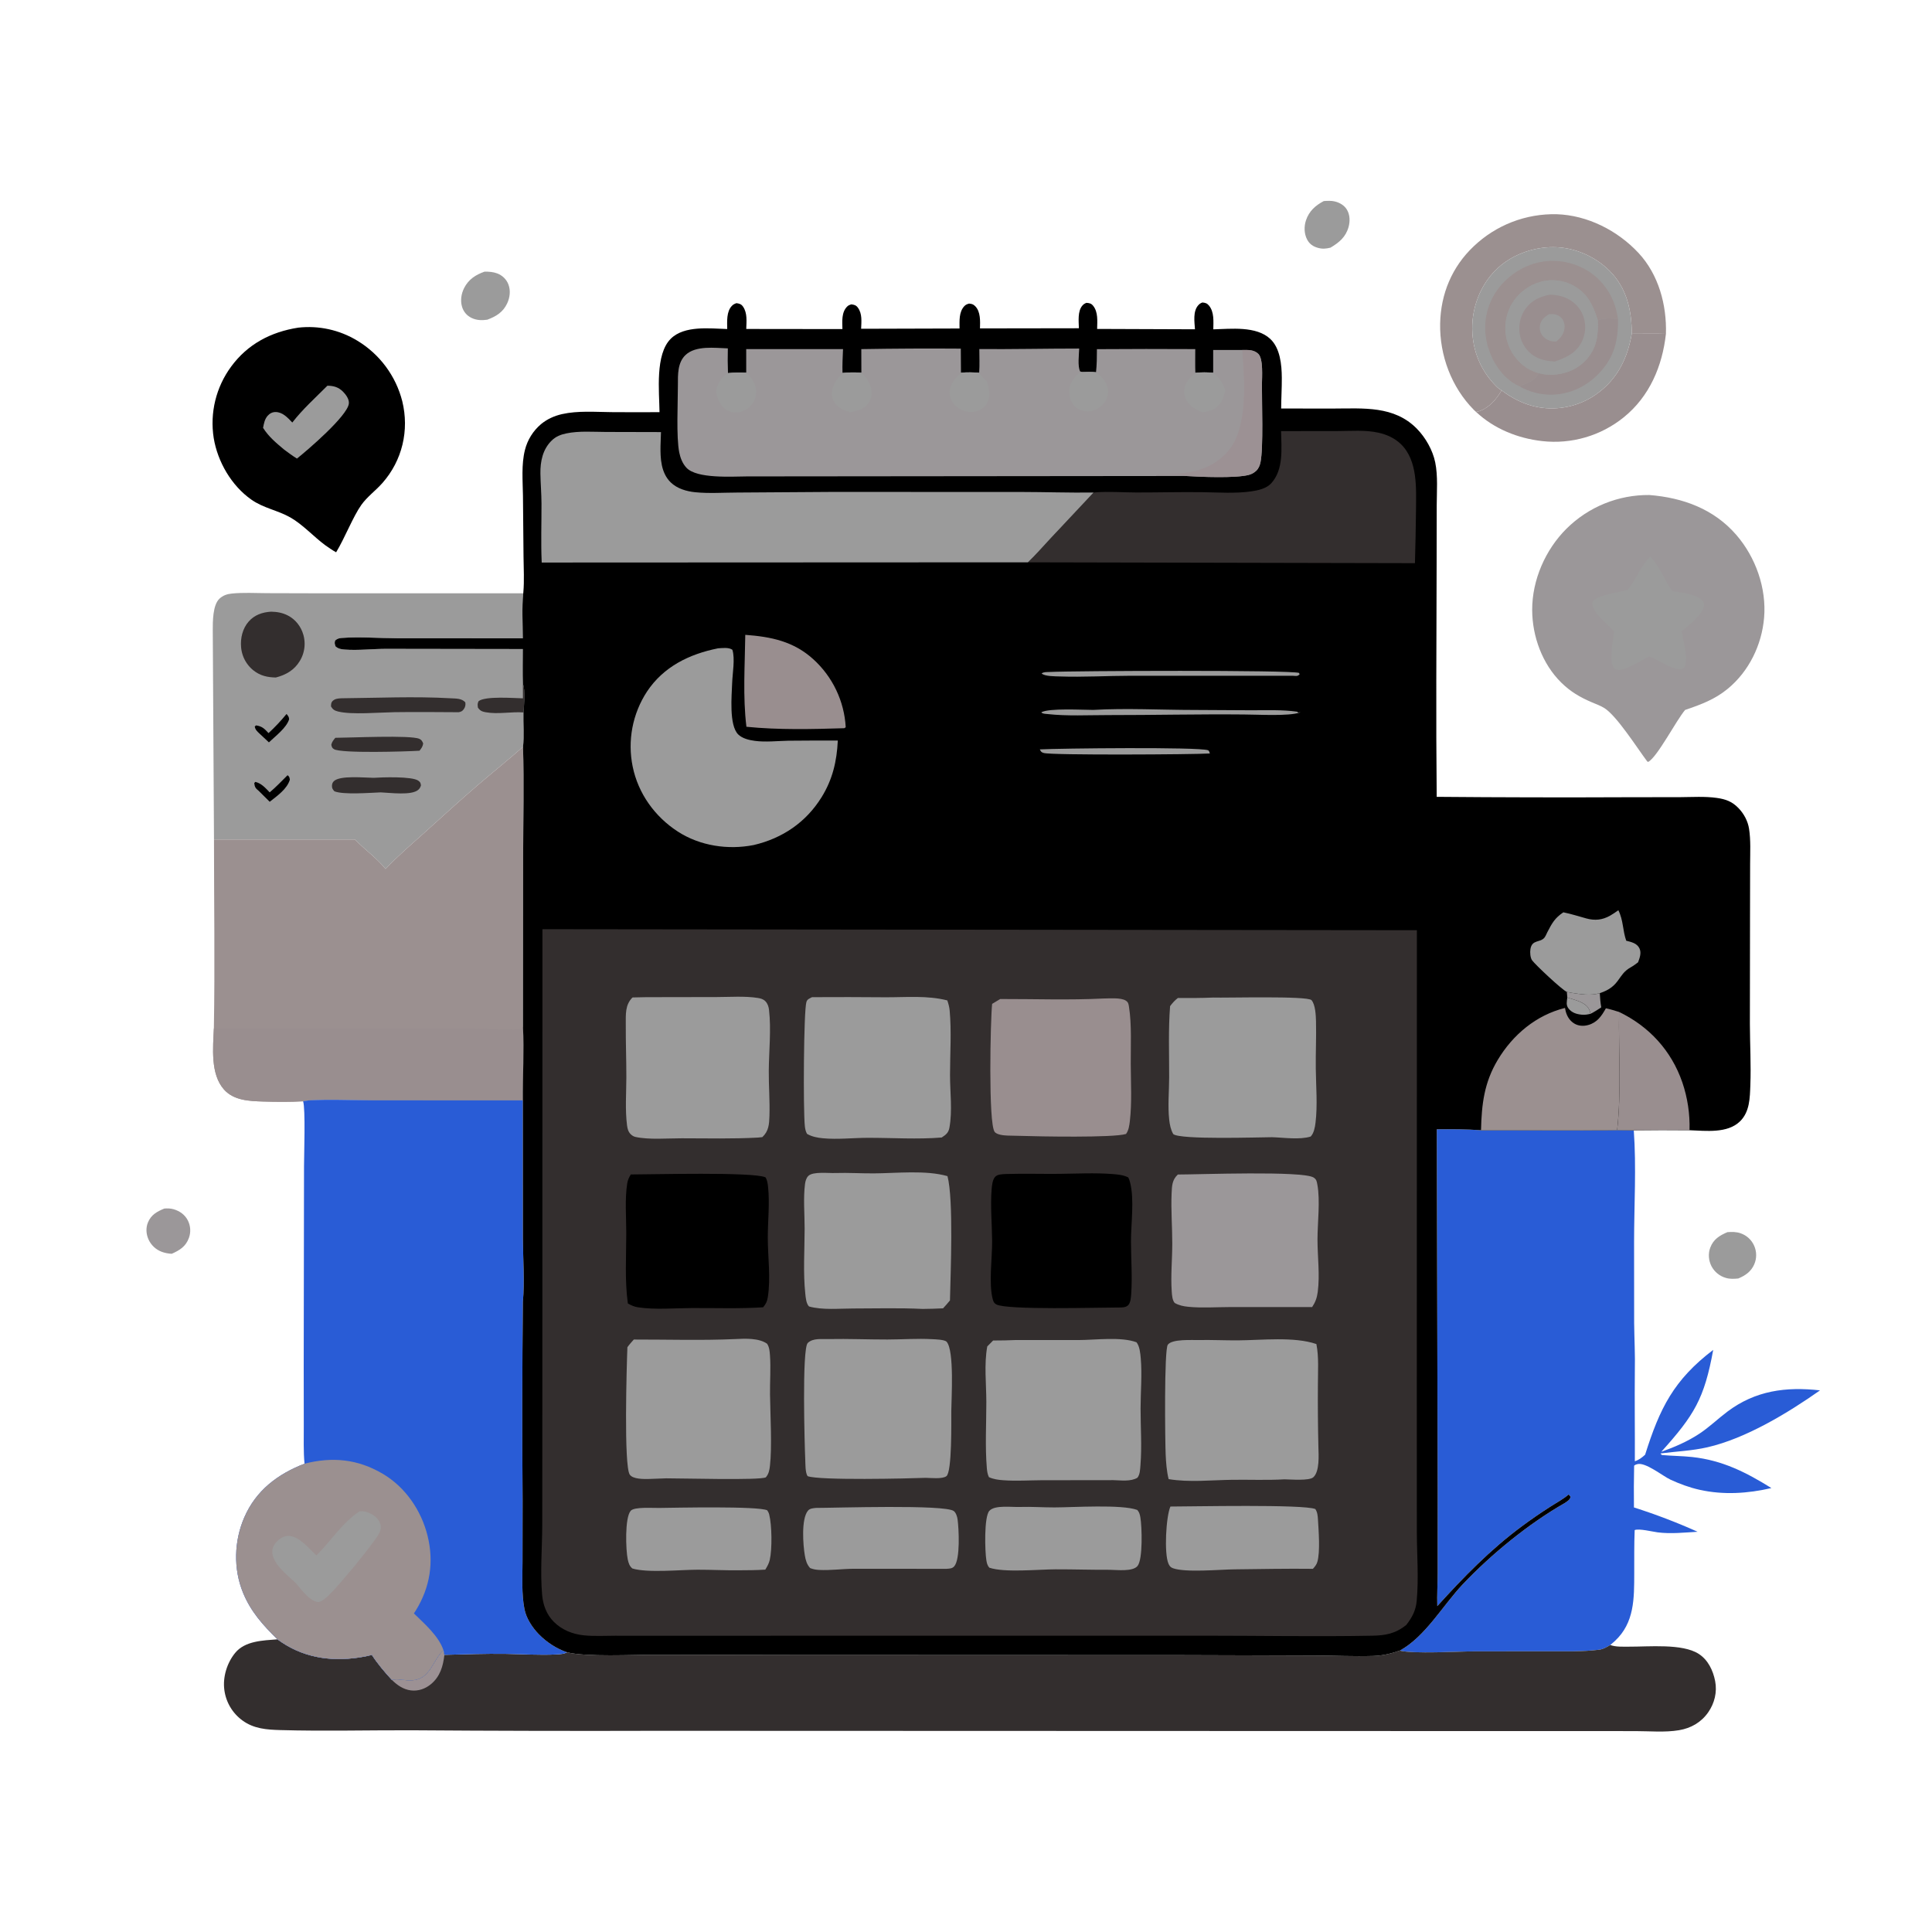 <?xml version="1.0" encoding="utf-8" ?>
<svg xmlns="http://www.w3.org/2000/svg" xmlns:xlink="http://www.w3.org/1999/xlink" width="1024" height="1024">
	<path fill="#9B9799" d="M87.09 640.559C88.685 640.42 90.386 640.463 91.936 640.9C95.264 641.837 98.127 643.884 99.654 647.034Q99.906 647.554 100.105 648.096Q100.305 648.638 100.45 649.196Q100.595 649.755 100.684 650.326Q100.774 650.896 100.807 651.473Q100.839 652.049 100.815 652.626Q100.791 653.203 100.71 653.775Q100.63 654.347 100.493 654.908Q100.356 655.469 100.165 656.014C98.52 660.663 95.27 662.658 91.023 664.532C89.313 664.463 87.445 664.11 85.836 663.525Q85.241 663.31 84.671 663.035Q84.101 662.761 83.561 662.43Q83.022 662.099 82.519 661.716Q82.015 661.332 81.553 660.899Q81.092 660.467 80.676 659.99Q80.26 659.513 79.895 658.996Q79.529 658.479 79.218 657.929Q78.907 657.378 78.653 656.798C77.43 653.977 77.237 650.766 78.426 647.901C80.119 643.823 83.228 642.142 87.09 640.559Z"/>
	<path fill="#9B9B9B" d="M701.628 106.563C703.575 106.446 705.593 106.3 707.502 106.776C710.109 107.425 712.56 108.845 713.946 111.212C715.515 113.893 715.595 117.32 714.785 120.253C713.292 125.66 709.743 128.566 705.153 131.276C702.762 131.833 701.039 132.037 698.65 131.399C696.022 130.696 694.008 129.337 692.755 126.871C691.179 123.771 691.114 120.022 692.204 116.758C693.832 111.885 697.225 108.883 701.628 106.563Z"/>
	<path fill="#9B9B9B" d="M915.586 653.062C917.961 652.895 920.208 652.857 922.491 653.641Q923.092 653.843 923.669 654.106Q924.246 654.369 924.793 654.691Q925.339 655.013 925.849 655.391Q926.359 655.768 926.827 656.196Q927.295 656.625 927.715 657.1Q928.135 657.575 928.504 658.091Q928.873 658.607 929.186 659.159Q929.498 659.711 929.752 660.292Q930.008 660.871 930.204 661.473Q930.399 662.075 930.531 662.694Q930.663 663.313 930.731 663.942Q930.798 664.571 930.8 665.204Q930.802 665.837 930.739 666.467Q930.676 667.097 930.548 667.716Q930.42 668.336 930.228 668.939Q930.037 669.543 929.784 670.123C928.105 673.98 925.088 676.048 921.332 677.62C919.071 677.838 916.993 677.97 914.778 677.328Q914.163 677.155 913.57 676.92Q912.976 676.685 912.409 676.391Q911.842 676.096 911.309 675.745Q910.775 675.395 910.28 674.991Q909.786 674.587 909.335 674.135Q908.884 673.683 908.482 673.187Q908.079 672.691 907.73 672.156Q907.381 671.622 907.088 671.054C905.57 668.074 905.28 664.434 906.467 661.289C908.162 656.796 911.403 654.845 915.586 653.062Z"/>
	<path fill="#9B9B9B" d="M256.814 143.981C259.1 143.955 261.349 144.092 263.51 144.908C266.267 145.949 268.455 148.053 269.493 150.823C270.701 154.044 270.261 157.669 268.84 160.743C266.653 165.471 262.939 167.714 258.269 169.451C255.411 169.865 252.612 169.789 249.953 168.519C247.495 167.346 245.757 165.337 244.935 162.738C243.892 159.44 244.456 155.682 246.011 152.641C248.356 148.053 252.088 145.649 256.814 143.981Z"/>
	<path fill="#998E8F" d="M864.863 176.91C870.886 176.924 876.958 176.752 882.974 176.951C881.087 194.05 874.277 210.167 860.61 221.189Q859.486 222.097 858.318 222.949Q857.15 223.8 855.942 224.592Q854.733 225.385 853.487 226.117Q852.241 226.849 850.96 227.518Q849.679 228.187 848.367 228.792Q847.054 229.397 845.714 229.937Q844.373 230.476 843.007 230.949Q841.642 231.421 840.254 231.825Q838.867 232.229 837.461 232.565Q836.055 232.9 834.634 233.165Q833.214 233.43 831.782 233.624Q830.35 233.819 828.91 233.942Q827.47 234.066 826.026 234.118Q824.582 234.17 823.137 234.151Q821.692 234.131 820.249 234.04Q818.807 233.949 817.371 233.787C804.499 232.348 791.84 227.268 782.341 218.316C782.98 218.193 783.354 218.147 783.945 217.952C789.111 216.256 793.32 211.496 795.869 206.907C801.65 211.242 808.142 214.542 815.31 215.823Q816.296 215.998 817.29 216.124Q818.284 216.251 819.283 216.329Q820.281 216.406 821.283 216.435Q822.284 216.464 823.286 216.444Q824.287 216.423 825.286 216.354Q826.286 216.285 827.281 216.167Q828.275 216.048 829.263 215.882Q830.251 215.715 831.229 215.5Q832.208 215.286 833.175 215.023Q834.141 214.761 835.094 214.451Q836.047 214.142 836.983 213.786Q837.92 213.43 838.838 213.029Q839.756 212.628 840.653 212.183Q841.55 211.737 842.425 211.248Q843.299 210.759 844.148 210.228Q844.998 209.697 845.82 209.125C857.061 201.282 862.599 190.143 864.863 176.91Z"/>
	<path fill="#9B9090" d="M782.341 218.316C781.955 217.986 781.579 217.644 781.221 217.284C769.299 205.284 762.98 188.299 763.306 171.508C763.612 155.747 769.611 141.389 781.098 130.546Q782.193 129.501 783.338 128.512Q784.483 127.522 785.675 126.59Q786.867 125.658 788.103 124.786Q789.34 123.914 790.617 123.103Q791.895 122.292 793.211 121.546Q794.527 120.799 795.879 120.117Q797.23 119.436 798.613 118.822Q799.996 118.208 801.407 117.663Q802.819 117.117 804.255 116.642Q805.692 116.167 807.15 115.762Q808.609 115.358 810.085 115.026Q811.561 114.694 813.052 114.435Q814.543 114.176 816.045 113.99Q817.547 113.805 819.056 113.693Q820.565 113.582 822.078 113.544Q823.59 113.507 825.103 113.544C841.42 114.071 857.344 122.182 868.422 134.05C879.11 145.501 883.45 161.64 882.974 176.951C876.958 176.752 870.886 176.924 864.863 176.91C864.884 164.564 862.204 152.7 853.252 143.688C845.433 135.817 834.338 130.997 823.215 130.993C812.121 130.988 800.549 135.295 792.673 143.209C784.582 151.339 780.202 162.861 780.32 174.279C780.443 186.201 785.008 196.929 793.548 205.227C794.266 205.924 795.009 206.407 795.869 206.907C793.32 211.496 789.111 216.256 783.945 217.952C783.354 218.147 782.98 218.193 782.341 218.316Z"/>
	<path fill="#9B9B9B" d="M795.869 206.907C795.009 206.407 794.266 205.924 793.548 205.227C785.008 196.929 780.443 186.201 780.32 174.279C780.202 162.861 784.582 151.339 792.673 143.209C800.549 135.295 812.121 130.988 823.215 130.993C834.338 130.997 845.433 135.817 853.252 143.688C862.204 152.7 864.884 164.564 864.863 176.91C862.599 190.143 857.061 201.282 845.82 209.125Q844.998 209.697 844.148 210.228Q843.299 210.759 842.425 211.248Q841.55 211.737 840.653 212.183Q839.756 212.628 838.838 213.029Q837.92 213.43 836.983 213.786Q836.047 214.142 835.094 214.451Q834.141 214.761 833.175 215.023Q832.208 215.286 831.229 215.5Q830.251 215.715 829.263 215.882Q828.275 216.048 827.281 216.167Q826.286 216.285 825.286 216.354Q824.287 216.423 823.286 216.444Q822.284 216.464 821.283 216.435Q820.281 216.406 819.283 216.329Q818.284 216.251 817.29 216.124Q816.296 215.998 815.31 215.823C808.142 214.542 801.65 211.242 795.869 206.907Z"/>
	<path fill="#998E8F" d="M846.859 169.71C850.528 168.545 853.804 168.611 857.554 169.086C857.755 180.502 855.558 189.492 847.462 197.921C840.833 204.822 832.15 209.012 822.51 209.205Q821.392 209.218 820.276 209.157Q819.16 209.096 818.05 208.962Q816.94 208.827 815.842 208.619Q814.744 208.412 813.661 208.132Q812.579 207.853 811.517 207.502Q810.456 207.152 809.42 206.732Q808.384 206.312 807.378 205.825Q806.372 205.338 805.4 204.785C809.831 202.634 812.944 202.454 815.537 197.774Q817.254 198.242 819.02 198.456Q820.787 198.669 822.566 198.622C829.495 198.417 835.954 195.859 840.689 190.703C846.33 184.562 847.222 177.651 846.859 169.71Z"/>
	<path fill="#9B9090" d="M805.4 204.785C804.081 204.238 802.729 203.408 801.55 202.61C793.963 197.472 789.164 188.281 787.645 179.378Q787.503 178.532 787.402 177.68Q787.302 176.828 787.245 175.972Q787.188 175.116 787.173 174.258Q787.159 173.4 787.187 172.542Q787.216 171.685 787.287 170.83Q787.359 169.975 787.473 169.125Q787.587 168.274 787.743 167.431Q787.9 166.587 788.098 165.752Q788.297 164.918 788.537 164.094Q788.777 163.27 789.058 162.459Q789.339 161.649 789.66 160.853Q789.981 160.057 790.341 159.279Q790.702 158.5 791.101 157.741Q791.5 156.981 791.937 156.243Q792.373 155.504 792.846 154.788Q793.319 154.072 793.827 153.381C799.542 145.579 808.459 140 818.062 138.614Q818.908 138.494 819.758 138.415Q820.609 138.337 821.462 138.299Q822.315 138.262 823.17 138.266Q824.024 138.27 824.877 138.316Q825.73 138.361 826.579 138.448Q827.429 138.535 828.274 138.663Q829.118 138.79 829.955 138.959Q830.793 139.128 831.621 139.337Q832.449 139.546 833.266 139.795Q834.083 140.044 834.887 140.332Q835.691 140.621 836.48 140.948Q837.269 141.275 838.042 141.64Q838.814 142.004 839.568 142.406Q840.321 142.808 841.055 143.246Q841.788 143.684 842.499 144.157Q843.211 144.63 843.898 145.137C851.76 151.042 856.257 159.42 857.554 169.086C853.804 168.611 850.528 168.545 846.859 169.71C844.412 161.933 841.523 155.526 833.981 151.409Q833.464 151.124 832.932 150.866Q832.401 150.607 831.857 150.376Q831.314 150.145 830.759 149.942Q830.204 149.739 829.64 149.565Q829.076 149.39 828.503 149.245Q827.931 149.099 827.352 148.983Q826.772 148.867 826.188 148.78Q825.604 148.694 825.016 148.637Q824.428 148.58 823.838 148.553Q823.248 148.527 822.657 148.53Q822.066 148.533 821.477 148.567Q820.887 148.6 820.3 148.663Q819.712 148.727 819.129 148.82Q818.546 148.913 817.968 149.036Q817.39 149.158 816.819 149.31Q816.248 149.462 815.686 149.643C809.197 151.694 803.461 156.557 800.437 162.663Q800.158 163.239 799.909 163.829Q799.659 164.418 799.439 165.02Q799.219 165.621 799.029 166.232Q798.839 166.844 798.68 167.464Q798.521 168.084 798.393 168.711Q798.265 169.338 798.168 169.971Q798.071 170.604 798.006 171.241Q797.941 171.878 797.907 172.517Q797.874 173.156 797.872 173.797Q797.871 174.437 797.901 175.076Q797.931 175.716 797.993 176.353Q798.055 176.99 798.149 177.623Q798.243 178.257 798.368 178.885Q798.493 179.512 798.649 180.133Q798.805 180.754 798.992 181.366Q799.179 181.979 799.396 182.581C801.564 188.605 806.113 193.811 811.995 196.456C813.116 196.96 814.342 197.477 815.537 197.774C812.944 202.454 809.831 202.634 805.4 204.785Z"/>
	<path fill="#9B9B9B" d="M815.537 197.774C814.342 197.477 813.116 196.96 811.995 196.456C806.113 193.811 801.564 188.605 799.396 182.581Q799.179 181.979 798.992 181.366Q798.805 180.754 798.649 180.133Q798.493 179.512 798.368 178.885Q798.243 178.257 798.149 177.623Q798.055 176.99 797.993 176.353Q797.931 175.716 797.901 175.076Q797.871 174.437 797.872 173.797Q797.874 173.156 797.907 172.517Q797.941 171.878 798.006 171.241Q798.071 170.604 798.168 169.971Q798.265 169.338 798.393 168.711Q798.521 168.084 798.68 167.464Q798.839 166.844 799.029 166.232Q799.219 165.621 799.439 165.02Q799.659 164.418 799.909 163.829Q800.158 163.239 800.437 162.663C803.461 156.557 809.197 151.694 815.686 149.643Q816.248 149.462 816.819 149.31Q817.39 149.158 817.968 149.036Q818.546 148.913 819.129 148.82Q819.712 148.727 820.3 148.663Q820.887 148.6 821.477 148.567Q822.066 148.533 822.657 148.53Q823.248 148.527 823.838 148.553Q824.428 148.58 825.016 148.637Q825.604 148.694 826.188 148.78Q826.772 148.867 827.352 148.983Q827.931 149.099 828.503 149.245Q829.076 149.39 829.64 149.565Q830.204 149.739 830.759 149.942Q831.314 150.145 831.858 150.376Q832.401 150.607 832.932 150.866Q833.464 151.124 833.981 151.409C841.523 155.526 844.412 161.933 846.859 169.71C847.222 177.651 846.33 184.562 840.689 190.703C835.954 195.859 829.495 198.417 822.566 198.622Q820.787 198.669 819.02 198.456Q817.254 198.242 815.537 197.774Z"/>
	<path fill="#998E8F" d="M821.768 156.176C824.587 156.29 827.383 156.741 829.976 157.89C834.117 159.724 837.439 162.966 839.048 167.234Q839.205 167.649 839.34 168.071Q839.475 168.493 839.589 168.922Q839.703 169.35 839.795 169.784Q839.887 170.218 839.957 170.655Q840.026 171.093 840.074 171.534Q840.122 171.975 840.147 172.417Q840.172 172.86 840.175 173.303Q840.177 173.747 840.158 174.19Q840.138 174.633 840.096 175.074Q840.054 175.515 839.989 175.954Q839.925 176.393 839.838 176.827Q839.751 177.262 839.643 177.692Q839.534 178.122 839.404 178.546Q839.274 178.97 839.122 179.386Q838.971 179.803 838.798 180.211Q838.626 180.62 838.433 181.019C835.412 187.184 830.139 189.523 824.027 191.631C819.76 191.285 816.097 190.78 812.473 188.24Q811.788 187.757 811.154 187.209Q810.52 186.66 809.943 186.053Q809.366 185.445 808.852 184.784Q808.337 184.122 807.89 183.413Q807.443 182.705 807.067 181.955Q806.692 181.206 806.391 180.424Q806.091 179.641 805.869 178.833Q805.647 178.025 805.506 177.199C804.679 172.502 805.782 167.44 808.598 163.581C811.796 159.196 816.511 156.971 821.768 156.176Z"/>
	<path fill="#9B9B9B" d="M820.926 166.541Q821.869 166.48 822.814 166.48C824.679 166.499 826.425 167.238 827.675 168.642C828.946 170.069 829.402 171.852 829.236 173.735C828.94 177.089 827.25 178.994 824.777 181.067C824.177 181.039 823.578 181.008 822.982 180.934C820.754 180.661 818.579 179.408 817.285 177.555C816.186 175.981 815.864 174.023 816.262 172.158C816.849 169.408 818.699 168.013 820.926 166.541Z"/>
	<path d="M158.079 173.66Q159.092 173.546 160.109 173.474Q161.126 173.401 162.144 173.371Q163.163 173.341 164.183 173.352Q165.202 173.364 166.22 173.417Q167.238 173.471 168.253 173.566Q169.268 173.661 170.278 173.798Q171.288 173.935 172.292 174.113Q173.295 174.291 174.291 174.51Q175.286 174.73 176.272 174.99Q177.258 175.25 178.232 175.55Q179.206 175.851 180.167 176.191Q181.128 176.531 182.074 176.91Q183.02 177.29 183.95 177.708Q184.88 178.125 185.791 178.581Q186.703 179.037 187.595 179.53Q188.488 180.023 189.359 180.552Q190.457 181.213 191.521 181.927Q192.585 182.64 193.614 183.405Q194.642 184.169 195.632 184.983Q196.622 185.797 197.571 186.658Q198.52 187.518 199.426 188.424Q200.332 189.331 201.193 190.28Q202.054 191.229 202.867 192.219Q203.681 193.209 204.446 194.237Q205.21 195.265 205.924 196.33Q206.637 197.394 207.298 198.492Q207.959 199.589 208.566 200.718Q209.173 201.847 209.724 203.004Q210.275 204.16 210.769 205.343Q211.263 206.525 211.699 207.73Q212.135 208.935 212.511 210.16Q212.888 211.384 213.205 212.626C217.004 228.09 213.215 244.085 202.692 256.002C199.126 260.04 194.593 263.275 191.467 267.682C187.154 273.762 182.666 285.316 178.155 292.723C176.13 291.652 174.243 290.235 172.346 288.951C166.142 284.36 160.517 278.029 153.871 274.247C147.213 270.458 139.708 269.364 133.227 264.813C122.67 257.398 115.334 244.751 113.262 232.11Q113.069 230.878 112.936 229.639Q112.804 228.399 112.733 227.154Q112.662 225.91 112.652 224.663Q112.643 223.416 112.695 222.171Q112.747 220.925 112.86 219.684Q112.974 218.442 113.148 217.208Q113.323 215.973 113.558 214.749Q113.793 213.525 114.089 212.313Q114.384 211.102 114.739 209.907Q115.094 208.712 115.508 207.536Q115.921 206.36 116.392 205.205Q116.863 204.051 117.39 202.921Q117.918 201.792 118.5 200.69Q119.083 199.587 119.719 198.515Q120.355 197.443 121.044 196.404Q121.732 195.364 122.471 194.36C131.233 182.379 143.614 175.912 158.079 173.66Z"/>
	<path fill="#9B9B9B" d="M173.531 204.431C176.838 204.473 179.385 205.173 181.787 207.575C183.327 209.113 185.174 211.611 184.9 213.931C184.127 220.493 163.047 238.557 157.392 243.053C155.071 241.633 152.906 240 150.712 238.395C146.41 234.786 142.481 231.58 139.431 226.772C139.882 224.478 140.253 222.222 141.831 220.4C142.91 219.155 144.341 218.386 146.018 218.386C149.838 218.387 152.498 221.42 154.932 223.946C160.326 216.95 167.294 210.703 173.531 204.431Z"/>
	<path fill="#9B9799" d="M873.064 403.575C867.808 396.599 856.998 379.496 850.366 375.308C848.312 374.011 845.856 373.164 843.628 372.204C837.359 369.504 832.441 366.637 827.551 361.841C817.457 351.943 812.137 337.338 812.088 323.32C812.033 307.446 819.074 291.353 830.284 280.203Q831.363 279.132 832.493 278.115Q833.624 277.099 834.803 276.139Q835.983 275.18 837.208 274.28Q838.434 273.38 839.702 272.542Q840.971 271.704 842.279 270.929Q843.587 270.155 844.932 269.446Q846.277 268.737 847.656 268.096Q849.035 267.455 850.443 266.883Q851.852 266.31 853.287 265.808Q854.722 265.307 856.18 264.876Q857.638 264.446 859.116 264.088Q860.594 263.731 862.087 263.447Q863.581 263.163 865.087 262.953Q866.593 262.743 868.107 262.608Q869.621 262.473 871.14 262.413Q872.66 262.353 874.18 262.368C891.939 263.775 908.409 269.747 920.343 283.583C930.552 295.418 936.348 311.773 935.008 327.418C933.77 341.857 927.001 355.804 915.746 365.069C908.854 370.743 901.498 373.45 893.148 376.281C888.441 381.804 878.395 401.305 873.56 403.837L873.064 403.575Z"/>
	<path fill="#9B9B9B" d="M874.688 294.956C879.788 300.525 882.154 307.269 886.375 313.366C890.498 313.809 899.191 314.954 902.074 318.155C902.901 319.074 903.357 320.02 903.142 321.28C902.408 325.58 894.609 332.005 891.229 334.534C892.231 339.78 894.991 348.771 892.778 353.703C891.761 354.498 891.273 354.818 889.94 354.687C884.382 354.141 879.262 349.602 874.004 347.94C870.458 349.752 861.068 355.816 857.283 355.033C856.45 354.86 855.814 354.657 855.308 353.959C852.658 350.295 855.029 339.094 855.489 334.651C851.951 330.866 846.219 326.472 844.254 321.657C843.893 320.772 843.762 319.701 844.281 318.861C846.546 315.193 857.951 314.082 862.173 312.766L862.761 312.577C867.328 306.879 869.357 300.365 874.688 294.956Z"/>
	<path fill="#9B9B9B" d="M113.418 444.942L112.769 334.059C112.766 329.486 112.734 320.658 116.313 317.322C118.178 315.585 120.283 314.863 122.776 314.606C128.88 313.975 135.268 314.358 141.4 314.39L171.48 314.472L277.331 314.477C276.535 322.267 277.076 330.491 277.102 338.333L210.595 338.291C200.895 338.275 190.639 337.396 181.008 338.138C179.609 338.246 178.673 338.559 177.609 339.509C177.234 340.925 177.387 341.187 177.833 342.606C179.268 343.849 180.75 344.129 182.602 344.273C189.956 344.847 197.8 343.843 205.247 343.899L277.106 344.006C277.093 350.199 276.948 356.43 277.145 362.618C278.503 365.234 277.745 374.496 277.431 377.596C277.285 383.485 277.922 390.06 277.207 395.845C269.296 402.829 261.038 409.412 253.032 416.289C243.647 424.35 234.509 432.748 225.311 441.024C218.33 447.304 210.787 453.715 204.359 460.543C199.593 454.708 193.329 450.338 188.12 444.926L113.418 444.942Z"/>
	<path d="M151.876 378.417C152.669 379.413 153.176 379.898 153.244 381.222C151.792 385.849 145.986 390.14 142.53 393.471L137.616 388.882C136.39 387.72 135.285 386.797 135.027 385.055L135.731 384.472C138.982 384.969 140.126 386.212 142.336 388.558Q147.462 383.822 151.876 378.417Z"/>
	<path d="M152.427 410.87C153.438 411.741 153.366 411.879 153.629 413.209C152.222 418.184 146.813 421.899 142.95 424.959L137.155 419.205C135.452 417.801 135.019 417.236 134.758 415.067L135.322 414.416C138.592 415.182 140.686 417.66 142.944 419.969C146.283 417.183 149.322 413.919 152.427 410.87Z"/>
	<path fill="#332E2E" d="M277.145 362.618C278.503 365.234 277.745 374.496 277.431 377.596C270.769 377.146 263.881 378.696 257.273 377.478C255.416 377.135 254.369 376.622 253.308 375.053C253.117 373.631 253.007 372.997 253.646 371.65C257.194 368.799 272.503 370.043 277.164 370.131Q277.12 366.375 277.145 362.618Z"/>
	<path fill="#332E2E" d="M177.73 391.051C185.625 391.033 217.519 389.504 222.258 391.592C223.473 392.127 223.793 392.886 224.297 394.033C224.063 395.738 223.368 396.59 222.351 397.899C215.59 398.328 180.835 399.398 177.018 397.08C175.925 396.417 175.904 395.904 175.589 394.763C175.922 393.188 176.751 392.267 177.73 391.051Z"/>
	<path fill="#332E2E" d="M198.021 412.263C202.232 411.962 218.579 411.39 221.763 413.81C222.899 414.672 222.916 414.984 223.113 416.3C222.775 417.269 222.543 417.826 221.769 418.543C218.246 421.804 206.603 420.133 201.783 419.975C196.127 420.187 181.96 421.326 177.223 419.393C176.35 418.342 175.876 417.826 175.95 416.345C175.995 415.453 176.281 414.735 176.881 414.105C179.999 410.828 193.324 412.234 198.021 412.263Z"/>
	<path fill="#332E2E" d="M180.924 370.097C200.157 369.926 219.619 369.002 238.825 370.101C241.57 370.258 244.693 370.086 246.619 372.246C246.847 373.615 246.636 374.704 245.831 375.849C245.04 376.975 244.424 377.228 243.125 377.492C231.813 377.427 220.386 377.309 209.082 377.471C201.136 377.586 186.42 378.921 179.191 377.119C177.36 376.662 176.392 376.077 175.438 374.446C175.461 373.245 175.464 372.264 176.437 371.405C177.734 370.261 179.286 370.2 180.924 370.097Z"/>
	<path fill="#332E2E" d="M143.611 324.198C146.75 324.249 149.602 324.735 152.437 326.157C156.604 328.247 159.579 332.082 160.817 336.55Q160.936 336.979 161.033 337.413Q161.13 337.848 161.205 338.286Q161.28 338.725 161.332 339.167Q161.384 339.609 161.414 340.053Q161.444 340.497 161.452 340.942Q161.459 341.387 161.444 341.832Q161.428 342.276 161.39 342.72Q161.352 343.163 161.292 343.604Q161.232 344.045 161.149 344.482Q161.066 344.92 160.962 345.352Q160.857 345.785 160.73 346.211Q160.604 346.638 160.456 347.058Q160.307 347.477 160.138 347.889Q159.969 348.3 159.779 348.703Q159.589 349.105 159.379 349.498Q159.169 349.89 158.939 350.271C156.023 355.169 151.566 357.704 146.202 359.092C141.719 359.015 137.87 358.15 134.296 355.297Q133.948 355.017 133.615 354.72Q133.281 354.424 132.963 354.11Q132.645 353.797 132.344 353.468Q132.042 353.138 131.758 352.794Q131.473 352.45 131.207 352.092Q130.94 351.734 130.692 351.363Q130.444 350.992 130.215 350.609Q129.986 350.226 129.776 349.831Q129.567 349.437 129.378 349.033Q129.189 348.628 129.021 348.215Q128.853 347.801 128.706 347.38Q128.559 346.958 128.433 346.53Q128.308 346.101 128.204 345.667Q128.101 345.233 128.02 344.794Q127.938 344.355 127.879 343.912Q127.82 343.47 127.784 343.025C127.353 338.254 128.574 333.113 131.779 329.457C134.9 325.897 139.021 324.513 143.611 324.198Z"/>
	<path fill="#9B9090" d="M204.359 460.543C210.787 453.715 218.33 447.304 225.311 441.024C234.509 432.748 243.647 424.35 253.032 416.289C261.038 409.412 269.296 402.829 277.207 395.845C277.837 415.182 277.294 434.666 277.272 454.022L277.194 544.113C277.812 557.072 277.039 570.229 277.117 583.213L197.974 583.196C190.757 583.192 165.155 582.267 160.648 583.712C153.648 584.106 146.462 584.036 139.452 583.829C132.21 583.616 123.944 583.31 118.744 577.491C111.416 569.29 112.926 555.224 113.355 545.077C113.946 511.733 113.423 478.296 113.418 444.942L188.12 444.926C193.329 450.338 199.593 454.708 204.359 460.543Z"/>
	<path fill="#998E8F" d="M277.194 544.113C277.812 557.072 277.039 570.229 277.117 583.213L197.974 583.196C190.757 583.192 165.155 582.267 160.648 583.712C153.648 584.106 146.462 584.036 139.452 583.829C132.21 583.616 123.944 583.31 118.744 577.491C111.416 569.29 112.926 555.224 113.355 545.077L228.14 545.032Q242.23 545.028 256.319 545.248C263 545.37 269.974 545.903 276.623 545.175L277.194 544.113Z"/>
	<path fill="#295CD6" d="M761.533 598.556C769.36 598.475 777.16 598.494 784.97 599.044C809.004 598.975 833.092 599.388 857.117 598.979L865.938 599.08C867.34 618.583 866.113 638.567 866.098 658.137L866.133 701.263C866.222 709.717 866.705 718.148 866.5 726.604C866.333 742.562 866.578 758.533 866.499 774.496C868.63 773.803 870.314 772.536 871.948 771.017C879.717 746.373 887.082 731.438 908.034 715.47C903.312 741.33 898.045 749.998 880.522 769.491C887.548 766.982 894.431 764.03 900.682 759.908C905.942 756.439 910.515 751.98 915.549 748.196C930.413 737.022 946.556 734.895 964.644 736.925C947.704 748.854 925.32 762.435 904.981 767.083C896.771 768.96 888.495 769.279 880.217 770.333L880.13 770.876L880.294 770.543L880.768 771.177C886.135 771.686 891.546 771.672 896.904 772.255C912.968 774 925.415 780.332 938.879 788.703C926.356 791.61 913.483 792.441 900.859 789.63C895.536 788.445 890.324 786.532 885.382 784.242C881.239 782.321 872.059 774.787 867.74 776.046C866.707 776.348 867 776.246 866.127 776.823Q865.886 787.9 866.025 798.978Q883.26 804.46 899.76 811.866C892.767 812.273 885.531 813.075 878.556 812.176C875.813 811.822 868.72 810.038 866.412 810.976C866.102 818.631 866.201 826.298 866.18 833.958C866.145 847.111 866.346 860.137 855.88 869.8Q854.715 870.88 853.488 871.89C851.641 872.96 849.855 874.084 847.704 874.363C838.84 875.516 829.359 875.211 820.43 875.228L781.337 875.26C772.525 875.29 749.26 876.695 741.915 874.857C755.396 867.533 764.76 850.839 775.287 839.722C790.386 823.776 810.26 807.534 829.275 796.693C830.661 795.718 832.116 795.046 832.432 793.319L831.44 792.08C828.568 794.602 824.798 796.57 821.581 798.652Q813.927 803.548 806.628 808.958C789.901 821.329 775.704 835.914 761.799 851.278C761.612 845.457 761.98 839.564 762 833.732L762.001 789.343L761.533 598.556Z"/>
	<path fill="#332E2E" d="M147.023 868.873C159.872 878.394 174.651 880.846 190.259 878.519Q193.718 878.039 197.096 877.151C200.174 881.921 203.85 886.197 207.675 890.379C210.743 889.579 214.273 890.682 217.443 890.635C227.991 890.476 228.759 880.932 234.681 874.917C234.793 874.803 234.91 874.695 235.024 874.584L235.539 877.103C246.301 876.806 257.062 876.434 267.829 876.573C276.806 876.688 286.098 877.366 295.048 876.868C296.947 876.762 298.859 876.674 300.561 875.759C310.765 878.311 335.424 877.049 347.332 877.051L421.048 877.19L625.519 877.261L697.029 877.479C707.294 877.515 717.644 877.989 727.897 877.698C732.826 877.558 737.269 876.445 741.915 874.857C749.26 876.695 772.525 875.29 781.337 875.26L820.43 875.228C829.359 875.211 838.84 875.516 847.704 874.363C849.855 874.084 851.641 872.96 853.488 871.89C856.502 873.01 860.208 872.742 863.393 872.764C873.774 872.832 891.655 870.995 900.338 876.578C905.305 879.77 907.976 885.394 909.069 891.036C910.19 896.821 908.744 902.769 905.381 907.575C901.66 912.891 896.279 915.975 889.925 917.045C882.47 918.3 874.318 917.523 866.754 917.518L825.036 917.514L667.693 917.472L348.947 917.365Q283.353 917.564 217.758 917.083C194.741 917.031 171.616 917.623 148.614 916.979C141.392 916.777 134.535 916.304 128.496 911.879Q128.009 911.525 127.542 911.147Q127.074 910.769 126.625 910.368Q126.177 909.967 125.75 909.544Q125.322 909.12 124.917 908.676Q124.511 908.232 124.129 907.767Q123.747 907.303 123.388 906.82Q123.03 906.337 122.696 905.836Q122.363 905.336 122.055 904.819Q121.747 904.302 121.466 903.77Q121.185 903.238 120.931 902.693Q120.677 902.148 120.451 901.59Q120.224 901.033 120.027 900.465Q119.829 899.897 119.661 899.319Q119.492 898.742 119.353 898.157Q119.214 897.571 119.105 896.98Q118.995 896.388 118.916 895.792C117.983 888.939 120.268 881.403 124.658 876.049C129.904 869.651 139.433 869.496 147.023 868.873Z"/>
	<path fill="#9C9194" d="M207.675 890.379C210.743 889.579 214.273 890.682 217.443 890.635C227.991 890.476 228.759 880.932 234.681 874.917C234.793 874.803 234.91 874.695 235.024 874.584L235.539 877.103C234.864 883.104 233.293 888.557 228.462 892.602C225.477 895.102 221.679 896.442 217.782 895.951C213.718 895.438 210.545 893.171 207.675 890.379Z"/>
	<path fill="#295CD6" d="M277.117 583.213L277.15 656.631C277.197 667.549 278.159 679.177 277.135 689.992Q276.59 742.649 276.992 795.306L276.946 827.79C276.937 836.039 276.389 844.709 277.971 852.836C278.936 857.787 282.131 862.637 285.622 866.22C289.685 870.392 295.044 873.876 300.561 875.759C298.859 876.674 296.947 876.762 295.048 876.868C286.098 877.366 276.806 876.688 267.829 876.573C257.062 876.434 246.301 876.806 235.539 877.103L235.024 874.584C234.91 874.695 234.793 874.803 234.681 874.917C228.759 880.932 227.991 890.476 217.443 890.635C214.273 890.682 210.743 889.579 207.675 890.379C203.85 886.197 200.174 881.921 197.096 877.151Q193.718 878.039 190.259 878.519C174.651 880.846 159.872 878.394 147.023 868.873C139.389 861.388 132.918 854.222 128.802 844.164C123.609 831.471 124.043 816.756 129.492 804.212C135.708 789.901 147.182 781.292 161.395 775.777C160.788 769.194 161.03 762.439 161.012 755.829L160.972 724.323L161.138 618.118C161.14 612.49 161.98 587.459 160.648 583.712C165.155 582.267 190.757 583.192 197.974 583.196L277.117 583.213Z"/>
	<path fill="#9B9090" d="M161.395 775.777C176.184 772.023 189.614 773.307 202.9 781.155C214.893 788.24 223.287 800.569 226.614 813.984C230.072 827.922 227.927 841.34 220.442 853.501C220.097 854.062 219.739 854.603 219.369 855.147C224.895 860.547 232.49 867.079 235.024 874.584C234.91 874.695 234.793 874.803 234.681 874.917C228.759 880.932 227.991 890.476 217.443 890.635C214.273 890.682 210.743 889.579 207.675 890.379C203.85 886.197 200.174 881.921 197.096 877.151Q193.718 878.039 190.259 878.519C174.651 880.846 159.872 878.394 147.023 868.873C139.389 861.388 132.918 854.222 128.802 844.164C123.609 831.471 124.043 816.756 129.492 804.212C135.708 789.901 147.182 781.292 161.395 775.777Z"/>
	<path fill="#9B9B9B" d="M190.588 801.01C192.691 800.891 194.24 801.173 196.152 802.104C198.542 803.267 200.816 805.11 201.56 807.771C202.075 809.611 201.71 811.424 200.763 813.056C197.29 819.047 179.525 840.549 174.251 845.525C172.646 847.041 170.858 848.63 168.679 849.184C163.84 848.415 159.849 842.61 156.855 839.104C152.569 835.156 144.909 829.175 144.333 823.071C144.123 820.846 145.079 818.839 146.577 817.246C148.211 815.509 150.314 814.087 152.775 814.05C158.313 813.968 163.945 820.831 167.667 824.435C175.513 816.689 181.275 807.202 190.588 801.01Z"/>
	<path d="M571.83 173.98C571.753 170.309 571.074 164.956 573.689 161.953C574.371 161.169 574.882 160.893 575.821 160.512C577.372 160.615 578.361 160.797 579.386 162.064C582.102 165.421 581.573 170.302 581.501 174.34L633.357 174.53C633.1 170.585 632.19 164.995 635.135 161.753C635.835 160.982 636.331 160.7 637.276 160.326C638.801 160.451 639.767 160.723 640.779 161.95C643.625 165.4 643.125 170.382 643.081 174.555C652.404 174.326 665.803 172.676 673.262 179.627C678.545 184.55 679.338 193.398 679.386 200.234C679.425 205.662 679.068 211.094 679.044 216.522L706.876 216.538C722.647 216.502 738.944 214.955 750.971 227.228C755.585 231.937 759.372 238.594 760.698 245.079C762.177 252.316 761.51 260.481 761.491 267.835L761.442 298.541C761.362 339.826 761.054 381.053 761.481 422.339Q812.451 422.781 863.422 422.546L890.555 422.51C896.97 422.477 903.619 422.014 909.98 422.92C914.663 423.586 918.04 424.806 921.415 428.293C924.303 431.279 926.395 435.157 927.037 439.28C927.979 445.332 927.613 451.842 927.597 457.956L927.544 485.974L927.475 542.804C927.513 553.557 928.124 564.36 927.722 575.102C927.468 581.903 927.428 589.336 922.175 594.399C915.518 600.815 904.218 599.356 895.664 599.056C895.603 599.054 895.543 599.046 895.483 599.041Q880.71 598.886 865.938 599.08L857.117 598.979C833.092 599.388 809.004 598.975 784.97 599.044C777.16 598.494 769.36 598.475 761.533 598.556L762.001 789.343L762 833.732C761.98 839.564 761.612 845.457 761.799 851.278C775.704 835.914 789.901 821.329 806.628 808.958Q813.927 803.548 821.581 798.652C824.798 796.57 828.568 794.602 831.44 792.08L832.432 793.319C832.116 795.046 830.661 795.718 829.275 796.693C810.26 807.534 790.386 823.776 775.287 839.722C764.76 850.839 755.396 867.533 741.915 874.857C737.269 876.445 732.826 877.558 727.897 877.698C717.644 877.989 707.294 877.515 697.029 877.479L625.519 877.261L421.048 877.19L347.332 877.051C335.424 877.049 310.765 878.311 300.561 875.759C295.044 873.876 289.685 870.392 285.622 866.22C282.131 862.637 278.936 857.787 277.971 852.836C276.389 844.709 276.937 836.039 276.946 827.79L276.992 795.306Q276.591 742.648 277.135 689.992C278.159 679.177 277.197 667.549 277.15 656.631L277.117 583.213C277.039 570.229 277.812 557.072 277.194 544.113L277.272 454.022C277.294 434.666 277.837 415.182 277.207 395.845C277.922 390.06 277.285 383.485 277.431 377.596C277.745 374.496 278.503 365.234 277.145 362.618C276.948 356.43 277.093 350.199 277.106 344.006L205.247 343.899C197.8 343.843 189.956 344.847 182.602 344.273C180.75 344.129 179.268 343.849 177.833 342.606C177.387 341.187 177.234 340.925 177.609 339.509C178.673 338.559 179.609 338.246 181.008 338.138C190.639 337.396 200.895 338.275 210.595 338.291L277.102 338.333C277.076 330.491 276.535 322.267 277.331 314.477L277.378 313.999C277.937 307.733 277.529 301.186 277.478 294.892L277.181 262.741C277.072 254.852 276.27 246.169 278.237 238.46Q278.486 237.469 278.811 236.501Q279.136 235.533 279.535 234.593Q279.934 233.653 280.405 232.746Q280.876 231.84 281.416 230.973Q281.956 230.106 282.562 229.284Q283.168 228.462 283.836 227.689Q284.504 226.916 285.23 226.198Q285.955 225.479 286.735 224.819C289.954 222.147 293.822 220.401 297.887 219.486C306.282 217.595 315.508 218.363 324.077 218.438Q336.819 218.536 349.56 218.453C349.418 207.43 347.162 187.781 355.557 179.505C362.763 172.402 376.233 174.118 385.44 174.394C385.397 170.507 384.96 165.101 387.954 162.072C388.723 161.294 389.334 161.032 390.343 160.682C391.92 160.908 392.912 161.182 393.853 162.56C396.187 165.979 395.639 170.429 395.531 174.359L446.502 174.419C446.418 170.41 445.913 165.44 449.11 162.38C449.711 161.805 450.396 161.586 451.166 161.319C452.733 161.496 453.727 161.733 454.702 163.068C457.079 166.322 456.557 170.46 456.417 174.258L508.569 174.107C508.589 170.118 508.161 165.388 511.13 162.242C511.87 161.458 512.594 161.212 513.604 160.91C515.06 161.036 515.815 161.213 516.876 162.278C519.794 165.206 519.507 170.289 519.413 174.061L571.83 173.98Z"/>
	<path fill="#9B9B9B" d="M830.711 528.721C834.305 529.906 840.106 531.064 842.049 534.601C842.518 535.456 842.797 536.39 843.034 537.33C841.504 537.703 840.086 537.96 838.504 537.82C835.669 537.571 833.096 536.807 831.31 534.479C829.942 532.697 830.456 530.793 830.711 528.721Z"/>
	<path fill="#9B9799" d="M830.456 525.744L832.916 526.216C837.872 526.97 842.991 527.824 847.922 526.401C848.055 528.952 848.241 531.404 848.7 533.925C846.846 535.15 845.03 536.34 843.034 537.33C842.797 536.39 842.518 535.456 842.049 534.601C840.106 531.064 834.305 529.906 830.711 528.721L830.456 525.744Z"/>
	<path fill="#9B9B9B" d="M551.114 397.194C561.473 396.619 635.337 395.841 640.233 397.637C640.952 397.901 640.992 398.694 641.252 399.36C632.964 399.918 557.405 400.355 553.222 399.108C551.824 398.692 551.762 398.395 551.114 397.194Z"/>
	<path fill="#9B9B9B" d="M556.265 356.16C568.529 355.522 684.84 355.059 688.558 356.68L688.801 357.509C687.495 358.544 687.114 358.277 685.496 358.193L599.517 358.17C586.901 358.183 574.186 358.97 561.584 358.533C559.378 358.457 553.603 358.528 552.08 356.922C553.284 356.087 554.85 356.229 556.265 356.16Z"/>
	<path fill="#9B9B9B" d="M579.409 376.265C597.23 375.254 615.293 376.287 633.143 376.288L663.122 376.454C671.203 376.47 679.466 376.094 687.482 377.207L688.119 377.718L689.235 377.489L688.85 377.414L688.917 377.669C682.709 379.715 666.762 378.691 659.375 378.692C635.403 378.456 611.348 379.03 587.358 379.012C576.804 379.004 565.475 379.627 554.997 378.44C553.981 378.325 552.551 378.368 551.905 377.541C556.021 375.224 573.639 376.267 579.409 376.265Z"/>
	<path fill="#998E8F" d="M858.128 536.349C874.101 544.028 885.851 556.855 891.669 573.669Q892.709 576.723 893.471 579.858Q894.234 582.993 894.713 586.184Q895.193 589.375 895.386 592.595Q895.579 595.816 895.483 599.041Q880.71 598.886 865.938 599.08L857.117 598.979C859.421 578.457 857.8 557.042 858.128 536.349Z"/>
	<path fill="#9B9B9B" d="M840.805 486.794C845.319 488.023 849.248 487.633 853.362 485.331C854.875 484.484 856.339 483.441 857.757 482.444C860.45 487.762 860.014 493.17 861.936 498.599C864.62 499.291 867.665 499.911 868.965 502.698C870.09 505.111 869.066 507.717 868.214 510.028C866.894 511.055 865.65 511.96 864.192 512.778C857.225 516.682 858.885 522.798 847.922 526.401C842.991 527.824 837.872 526.97 832.916 526.216L830.456 525.744C827.791 524.54 813.755 511.349 812.058 509.01C811.042 507.61 810.88 504.722 811.157 503.042C812.003 497.901 816.181 499.717 818.499 497.077C819.141 496.346 819.656 494.99 820.105 494.119C822.56 489.359 824.077 486.569 828.611 483.549C832.704 484.359 836.774 485.699 840.805 486.794Z"/>
	<path fill="#998E8F" d="M395.013 336.479C408.677 337.477 420.64 339.918 431.085 349.426Q432.032 350.286 432.937 351.191Q433.842 352.096 434.701 353.044Q435.561 353.992 436.373 354.981Q437.185 355.97 437.949 356.997Q438.712 358.024 439.424 359.087Q440.137 360.15 440.797 361.246Q441.457 362.343 442.062 363.47Q442.668 364.597 443.219 365.752Q443.769 366.907 444.262 368.088Q444.756 369.269 445.192 370.472Q445.627 371.675 446.004 372.898Q446.38 374.121 446.697 375.361Q447.013 376.601 447.269 377.855Q447.525 379.108 447.72 380.373Q447.914 381.638 448.047 382.911Q448.18 384.183 448.251 385.461L447.504 385.967C430.312 386.489 412.745 386.921 395.62 385.205C393.659 369.239 394.81 352.546 395.013 336.479Z"/>
	<path fill="#9B9090" d="M851.158 534.407C853.518 534.9 855.82 535.656 858.128 536.349C857.8 557.042 859.421 578.457 857.117 598.979C833.092 599.388 809.004 598.975 784.97 599.044C785.287 585.303 786.623 573.826 793.837 561.769C801.844 548.389 814.256 537.997 829.497 534.22C829.538 534.465 829.576 534.71 829.621 534.955C830.18 538.003 831.628 540.764 834.321 542.443C836.532 543.822 839.246 543.976 841.72 543.298C846.567 541.97 848.864 538.515 851.158 534.407Z"/>
	<path fill="#9B9B9B" d="M380.565 343.625C382.867 343.481 386.174 343.008 388.169 344.38C389.687 349.046 388.231 356.94 388.063 361.92C387.842 368.483 386.289 384.405 391.293 389.289C393.495 391.439 397.105 392.279 400.051 392.672C405.821 393.441 411.995 392.709 417.816 392.594Q430.935 392.463 444.055 392.512C443.538 403.489 441.28 413.171 435.423 422.59C427.136 435.918 414.616 444.354 399.468 447.891C385.857 450.574 371.007 448.353 359.281 440.765C347.076 432.867 338.24 420.582 335.325 406.279Q335.065 405.01 334.867 403.729Q334.668 402.449 334.533 401.16Q334.398 399.872 334.325 398.578Q334.253 397.285 334.244 395.989Q334.235 394.693 334.289 393.399Q334.343 392.104 334.461 390.814Q334.578 389.524 334.758 388.241Q334.938 386.958 335.181 385.685Q335.423 384.412 335.727 383.153Q336.032 381.893 336.397 380.65Q336.763 379.407 337.189 378.183Q337.614 376.96 338.099 375.758Q338.584 374.557 339.127 373.38Q339.67 372.204 340.27 371.056Q340.87 369.907 341.525 368.789Q342.18 367.672 342.889 366.587C351.697 353.32 365.33 346.68 380.565 343.625Z"/>
	<path fill="#332E2E" d="M678.994 228.5L708.901 228.469C716.081 228.455 723.639 227.777 730.688 229.355C735.071 230.337 739.259 232.239 742.508 235.395C751.512 244.142 750.584 258.826 750.508 270.376Q750.352 284.436 749.948 298.491L544.807 298.04C548.938 294.144 552.602 289.851 556.483 285.717L579.627 261.046C579.818 261.028 580.009 261.008 580.2 260.992C587.464 260.383 595.071 261.01 602.382 261.023C614.074 261.043 625.774 260.707 637.462 260.872C645.931 260.992 654.814 261.647 663.205 260.436C666.802 259.917 671.238 258.95 673.776 256.162C680.458 248.824 679.168 237.618 678.994 228.5Z"/>
	<path fill="#9B9B9B" d="M287.114 298.155C286.641 287.72 287.04 277.359 287.003 266.926C286.984 261.595 286.498 256.282 286.427 250.952C286.341 244.54 287.646 238.132 292.422 233.478C294.654 231.304 297.201 230.323 300.211 229.702C306.95 228.309 314.263 228.923 321.122 228.94L350.337 229.013Q350.172 232.655 350.089 236.299C349.965 243.036 350.334 250.591 355.449 255.633C358.839 258.973 363.839 260.427 368.464 260.892C375.75 261.625 383.503 261.074 390.847 261.06L440.236 260.73L540.872 260.749C553.793 260.77 566.707 261.212 579.627 261.046L556.483 285.717C552.602 289.851 548.938 294.144 544.807 298.04L287.114 298.155Z"/>
	<path fill="#9B9799" d="M628.384 252.284L395.863 252.51C387.882 252.551 369.437 253.828 363.865 247.952C361.792 245.765 360.626 242.793 360.031 239.88C358.353 231.669 359.315 213.111 359.3 204.018C359.291 198.611 359.087 192.157 363.362 188.141C368.811 183.023 378.844 184.425 385.772 184.644Q385.594 191.195 385.847 197.744C389.111 197.392 392.236 197.409 395.512 197.531L395.507 185.027L446.821 185.027C446.662 189.228 446.394 193.459 446.554 197.661C449.963 197.331 453.127 197.304 456.543 197.553L456.507 185.035Q482.877 184.587 509.25 184.781L509.339 197.563C512.604 197.213 515.704 197.353 518.974 197.563C519.293 193.444 519.054 189.15 519.06 185.01C536.687 185.137 554.36 184.739 571.997 184.738C571.914 187.7 571.049 194.347 572.545 196.899L573.83 197.174C576.212 197.095 578.529 197.009 580.905 197.293C581.355 193.206 581.385 189.17 581.388 185.062Q607.45 184.878 633.512 185.027C633.527 189.204 633.418 193.419 633.564 197.591C636.831 197.288 639.74 197.262 643.009 197.586L643.012 185.508L658.402 185.494C661.51 185.491 664.419 185.255 666.873 187.511C669.641 190.057 668.882 199.884 668.852 203.679C668.775 213.167 669.693 237.203 668.084 245.032C667.743 246.689 667.059 248.36 665.807 249.534C664.673 250.598 663.363 251.325 661.858 251.716C654.816 253.548 636.253 252.784 628.384 252.284Z"/>
	<path fill="#9B9B9B" d="M573.83 197.174C576.212 197.095 578.529 197.009 580.905 197.293C583.655 199.286 586.184 202.114 587.059 205.47C587.729 208.037 587.095 210.64 585.681 212.842C584.078 215.34 581.479 217.235 578.561 217.848Q578.072 217.947 577.575 217.998Q577.079 218.049 576.58 218.052Q576.081 218.054 575.584 218.008Q575.087 217.961 574.597 217.866Q574.107 217.772 573.628 217.63Q573.15 217.487 572.688 217.299Q572.225 217.111 571.784 216.879Q571.342 216.646 570.925 216.372C568.64 214.857 567.373 212.384 566.894 209.738C566.295 206.423 566.869 203.902 568.847 201.142C570.141 199.335 571.557 197.565 573.83 197.174Z"/>
	<path fill="#9B9B9B" d="M446.554 197.661C449.963 197.331 453.127 197.304 456.543 197.553C458.925 199.703 461.034 202.833 461.753 205.99C462.346 208.593 461.987 211.294 460.436 213.498C457.982 216.983 454.558 217.708 450.653 218.484C448.415 217.726 446.023 217.067 444.216 215.475C442.217 213.713 440.956 211.558 440.888 208.85C440.777 204.455 443.728 200.706 446.554 197.661Z"/>
	<path fill="#9B9B9B" d="M633.564 197.591C636.831 197.288 639.74 197.262 643.009 197.586C646.354 200.339 647.895 202.838 649.431 206.809C648.855 209.185 648.261 211.698 646.835 213.729C644.518 217.032 641.231 217.839 637.506 218.561C634.77 217.476 632.142 216.319 630.201 214.028C628.461 211.973 627.436 209.464 627.689 206.746C628.05 202.865 630.75 200.01 633.564 197.591Z"/>
	<path fill="#9B9B9B" d="M509.339 197.563C512.604 197.213 515.704 197.353 518.974 197.563C520.012 199.338 521.746 200.807 523.19 202.264C523.627 203.971 524.07 205.748 524.289 207.497C524.613 210.083 523.857 213.016 522.194 215.039C520.487 217.115 517.899 218.196 515.251 218.329C512.123 218.485 508.948 217.303 506.632 215.205C504.645 213.405 503.357 210.924 503.342 208.215C503.316 203.64 506.365 200.583 509.339 197.563Z"/>
	<path fill="#9B9B9B" d="M385.847 197.744C389.111 197.392 392.236 197.409 395.512 197.531C397.583 199.515 399.363 201.576 400.254 204.358C401.18 207.249 400.912 210.368 399.4 213.013Q399.122 213.5 398.796 213.957Q398.471 214.413 398.102 214.835Q397.732 215.257 397.323 215.64Q396.913 216.023 396.467 216.363Q396.021 216.703 395.544 216.997Q395.066 217.291 394.562 217.536Q394.058 217.781 393.531 217.975Q393.005 218.168 392.462 218.308C390.012 218.927 387.393 218.635 385.216 217.324C381.511 215.095 380.463 211.528 379.481 207.605C380.518 203.049 381.965 200.384 385.847 197.744Z"/>
	<path fill="#9C9194" d="M658.402 185.494C661.51 185.491 664.419 185.255 666.873 187.511C669.641 190.057 668.882 199.884 668.852 203.679C668.775 213.167 669.693 237.203 668.084 245.032C667.743 246.689 667.059 248.36 665.807 249.534C664.673 250.598 663.363 251.325 661.858 251.716C654.816 253.548 636.253 252.784 628.384 252.284C625.927 251.08 615.632 251.748 612.611 251.746L612.989 251.903L613.179 251.364C616.616 251.431 620.121 251.317 623.552 251.099C634.192 250.425 643.787 247.373 650.97 239.043C661.678 226.626 659.625 200.953 658.402 185.494Z"/>
	<path fill="#332E2E" d="M287.501 492.498L750.976 493.034L750.936 739.819L750.956 812.098C750.984 824.231 751.998 836.426 750.879 848.538C750.407 853.648 748.44 857.261 745.387 861.227C739.675 865.858 734.416 866.829 727.3 866.959C697.481 867.506 667.543 866.945 637.714 866.948L455.048 866.964L356.407 866.984L326.174 866.973C320.693 866.969 314.919 867.318 309.476 866.765C303.476 866.157 297.773 863.872 293.476 859.546C289.652 855.694 287.8 850.59 287.332 845.246C286.273 833.153 287.351 820.597 287.402 808.449L287.457 735.347L287.501 492.498Z"/>
	<path fill="#9B9B9B" d="M349.462 799.241C357.417 799.151 401.824 798.158 406.657 800.5C407.148 801.244 407.481 801.875 407.702 802.749C409.145 808.46 409.284 821.021 407.993 826.759C407.562 828.676 406.633 830.266 405.631 831.935C400.88 832.245 396.14 832.264 391.381 832.286C384.135 832.363 376.889 831.964 369.642 831.98C360.559 832 343.307 833.767 335.194 831.334C333.609 830.057 333.118 828.402 332.71 826.465C331.684 821.604 331.077 804.455 334.287 800.749C336.225 798.512 346.441 799.346 349.462 799.241Z"/>
	<path fill="#9B9B9B" d="M432.454 799.228C442.438 799.237 500.918 797.311 505.532 800.893C506.718 801.814 507.344 803.887 507.538 805.305C508.186 810.065 509.092 826.553 505.714 830.235C504.578 831.473 503.158 831.364 501.625 831.51L452.183 831.483C446.197 831.537 440.058 832.419 434.088 832.091C432.379 831.998 430.992 831.742 429.4 831.121C427.618 829.195 427.009 826.924 426.573 824.376C425.648 818.971 424.598 805.121 428.206 800.725C429.263 799.437 430.919 799.419 432.454 799.228Z"/>
	<path fill="#9B9B9B" d="M620.346 798.496C632.096 798.483 690.91 797.22 697.157 799.825C698.254 801.485 698.427 803.368 698.54 805.315C698.878 811.103 699.816 822.457 698.204 827.889C697.772 829.346 696.867 830.4 695.87 831.511C682.039 831.348 668.085 831.63 654.247 831.787C646.462 831.876 628.347 833.59 621.684 831.192C620.4 830.73 619.851 829.988 619.315 828.774C616.939 823.391 617.998 803.817 620.346 798.496Z"/>
	<path fill="#9B9B9B" d="M540.817 798.714C546.811 798.535 552.87 798.975 558.878 798.964C568.829 798.944 594.465 797.235 602.773 800.3C603.865 801.508 604.15 802.711 604.425 804.276C605.247 808.954 605.824 826.586 602.89 830.037C600.257 833.134 591.958 832.052 588.125 832.022C578.583 832.083 569.049 831.744 559.509 831.772C550.257 831.799 532.449 833.636 524.351 830.902C523.307 829.727 523.045 828.471 522.792 826.959C522.03 822.411 521.488 804.022 524.371 800.783C527.293 797.5 536.594 798.947 540.817 798.714Z"/>
	<path d="M532.977 622.259C542.336 621.961 551.754 622.25 561.123 622.168C570.583 622.085 580.251 621.534 589.682 622.271C592.502 622.491 595.473 622.766 598.012 624.077C598.461 624.928 598.728 625.782 598.966 626.713C601.315 635.903 599.409 648.606 599.443 658.185C599.475 667.317 600.203 676.821 599.555 685.909C599.433 687.611 599.264 690.167 598.144 691.559C596.793 693.238 594.181 692.965 592.27 693.01C582.041 692.997 533.933 694.43 528.098 691.388C526.945 690.787 526.553 689.967 526.218 688.767C523.935 680.591 525.921 666.593 525.852 657.783C525.781 648.648 524.852 639.255 525.604 630.156C525.758 628.282 526.06 625.5 527.255 623.965C528.54 622.314 531.087 622.405 532.977 622.259Z"/>
	<path d="M334.337 622.489C345.153 622.506 399.157 621.023 405.731 624.014C406.666 625.473 406.904 627.347 407.087 629.047C408.024 637.739 406.949 647.077 406.942 655.831C406.934 666.096 408.58 677.436 406.945 687.574C406.568 689.908 405.966 691.072 404.47 692.898C391.901 693.697 379.181 693.231 366.589 693.293C357.333 693.339 347.368 694.264 338.212 692.912C336.159 692.609 334.566 691.866 332.773 690.855C331.082 678.512 331.937 665.92 331.936 653.489C331.935 644.955 331.12 635.648 332.445 627.242C332.73 625.432 333.388 624.039 334.337 622.489Z"/>
	<path fill="#998E8F" d="M584.843 529.226C587.942 529.218 594.03 528.657 596.657 530.324C598.074 531.223 598.153 532.174 598.4 533.733C599.868 542.971 599.28 554.484 599.321 563.927C599.365 573.837 599.991 584.372 598.846 594.217C598.583 596.478 598.213 599.167 596.821 601.022C590.155 603.123 550.407 602.35 541.063 602.042Q537.499 602.002 533.937 601.876C532.086 601.794 528.339 601.504 527.164 599.879C523.791 595.219 524.94 540.675 525.85 532.074L530.124 529.499C548.292 529.455 566.708 530.144 584.843 529.226Z"/>
	<path fill="#9B9799" d="M624.292 622.518C635.057 622.529 690.541 620.429 696.261 624.13C697.788 625.118 697.901 626.142 698.223 627.853C699.807 636.27 698.299 648.217 698.298 656.947C698.298 666.101 699.624 675.704 698.425 684.783C698.018 687.866 697.186 690.197 695.452 692.782L651.893 692.771C644.722 692.781 637.024 693.339 629.901 692.634C627.249 692.372 624.917 691.91 622.594 690.577C621.332 689.073 621.18 686.448 621.045 684.532C620.455 676.176 621.326 667.49 621.331 659.095C621.335 650.236 620.589 641.369 620.98 632.501C621.154 628.56 621.226 625.325 624.292 622.518Z"/>
	<path fill="#9B9B9B" d="M442.79 621.725C449.562 621.514 456.367 621.951 463.146 621.916C475.147 621.855 490.67 620.069 502.182 623.377C505.465 635.757 503.837 674.624 503.499 689.249C502.363 690.711 501.072 692.063 499.837 693.442Q494.442 693.717 489.041 693.76C476.785 693.159 464.385 693.517 452.108 693.53C444.727 693.539 435.944 694.441 428.808 692.459C427.301 691 427.05 687.813 426.832 685.787C425.62 674.562 426.46 662.477 426.472 651.168C426.479 643.581 425.702 635 426.68 627.511C426.876 626.015 427.318 624.396 428.404 623.289C430.852 620.792 439.282 621.896 442.79 621.725Z"/>
	<path fill="#9B9B9B" d="M389.872 709.725C394.933 709.449 402.332 709.146 406.584 712.223C407.781 714.039 407.944 716.207 408.098 718.331C408.599 725.221 408.033 732.264 408.127 739.18C408.271 749.768 409.261 767.027 408.078 776.995C407.802 779.313 407.445 781.221 405.905 783.022C402.658 784.677 361.209 783.515 353.125 783.545Q348.575 783.753 344.022 783.879C341.352 783.927 335.524 784.078 333.795 781.593C330.586 776.978 332.151 723.802 332.537 714.043C333.565 712.602 334.758 711.305 335.928 709.98C353.898 709.95 371.922 710.535 389.872 709.725Z"/>
	<path fill="#9B9B9B" d="M335.245 528.674Q338.853 528.567 342.463 528.522L379.863 528.456C386.904 528.454 394.739 527.835 401.674 528.937C403.223 529.183 404.636 529.573 405.74 530.758C406.872 531.974 407.397 533.552 407.587 535.176C408.812 545.651 407.553 556.989 407.47 567.541C407.408 575.498 408.077 583.437 407.821 591.41C407.678 595.874 407.463 599.511 404.054 602.697C403.283 602.8 402.537 602.894 401.76 602.936C388.342 603.673 374.688 603.334 361.253 603.322C353.86 603.314 343.86 604.168 336.759 602.591C335.797 602.378 334.906 601.781 334.218 601.087C332.98 599.838 332.576 598.227 332.353 596.529C331.272 588.296 331.963 579.344 331.979 571.037C331.997 561.733 331.625 552.426 331.678 543.127C331.709 537.759 331.221 532.647 335.245 528.674Z"/>
	<path fill="#9B9B9B" d="M439.303 709.732C449.643 709.529 459.988 709.978 470.33 709.965C478.22 709.954 486.202 709.351 494.08 709.792C495.706 709.883 500.731 709.986 501.758 711.191C505.867 716.012 504.251 741.177 504.203 748C504.168 753.028 504.653 780.14 501.618 782.404C499.439 784.029 493.413 783.316 490.639 783.284C481.562 783.641 434.3 784.743 428.085 782.402C426.745 780.728 426.899 775.635 426.796 773.482C426.491 767.068 424.98 714.856 428.13 711.798C430.939 709.071 435.666 709.852 439.303 709.732Z"/>
	<path fill="#9B9B9B" d="M643.108 528.724C649.275 528.976 693.059 527.73 695.126 530.101C697.202 532.483 697.433 538.246 697.51 541.393C697.71 549.637 697.299 557.93 697.39 566.185C697.492 575.537 698.393 585.839 697.249 595.082C696.949 597.512 696.42 600.563 694.692 602.391C688.819 604.222 680.392 602.925 674.255 602.743C667.566 602.757 625.291 604.192 621.836 601.074C620.492 598.685 619.995 596.138 619.698 593.429C618.91 586.237 619.652 578.364 619.678 571.113C619.722 558.468 619.177 545.902 620.173 533.272C621.431 531.573 622.627 530.267 624.292 528.963C630.573 528.986 636.833 529 643.108 528.724Z"/>
	<path fill="#9B9B9B" d="M430.397 528.52Q449.98 528.401 469.562 528.576C480.383 528.601 491.506 527.534 502.088 530.234C502.688 532.004 503.162 533.662 503.334 535.533C504.372 546.836 503.538 558.436 503.533 569.778C503.529 578.932 504.856 588.615 503.219 597.67C502.722 600.418 501.358 601.425 499.118 602.903C486.138 603.952 473.232 603.059 460.242 603.062C452.273 603.063 444.083 604.046 436.144 603.303C433.19 603.026 430.311 602.466 427.719 600.965C427.005 599.593 426.746 598.387 426.579 596.849C425.67 588.45 425.948 535.55 427.431 531.019C427.928 529.502 429.091 529.238 430.397 528.52Z"/>
	<path fill="#9B9B9B" d="M635.452 710.244C642.362 710.123 649.278 710.463 656.189 710.419C668.73 710.341 685.902 708.325 697.711 712.375C699.077 719.257 698.51 726.833 698.516 733.823Q698.386 750.307 698.774 766.786C698.894 771.173 699.524 779.838 696.094 782.973C693.91 784.969 684.033 784.106 680.776 784.075C671.6 784.613 662.3 784.202 653.104 784.324C642.1 784.471 630.273 785.783 619.398 783.965C618.346 779.713 618.027 775.256 617.826 770.892C617.529 764.439 616.965 715.363 618.969 712.705C621.319 709.587 631.828 710.345 635.452 710.244Z"/>
	<path fill="#9B9B9B" d="M538.451 710.243L571.485 710.257C580.463 710.249 594.077 708.364 602.351 711.423C604.064 713.485 604.4 717.36 604.629 719.999C605.383 728.681 604.539 737.772 604.529 746.5C604.518 756.488 605.277 766.553 604.465 776.523C604.291 778.666 604.253 781.553 602.839 783.243C599.236 785.373 594.119 784.593 590.036 784.505L551.978 784.553C545.321 784.589 538.501 785.042 531.862 784.561C529.174 784.366 526.628 784.052 524.152 782.918C523.408 781.369 523.185 779.847 523.043 778.14C522.08 766.594 522.786 754.702 522.778 743.103C522.772 733.466 521.528 723.117 523.273 713.628L526.373 710.498C530.404 710.538 534.424 710.385 538.451 710.243Z"/>
</svg>
